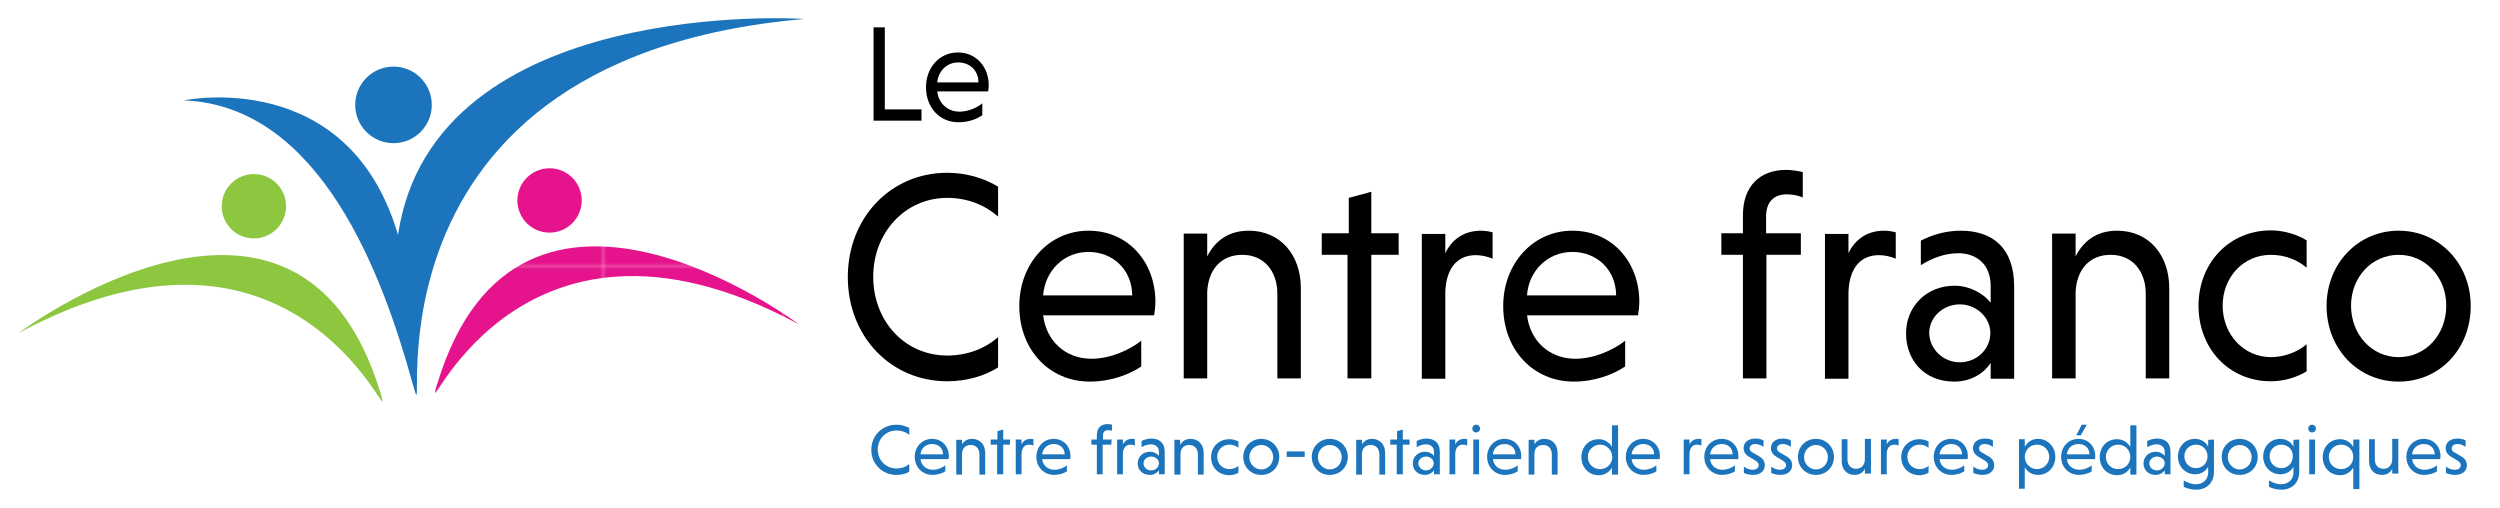<?xml version="1.0" encoding="utf-8"?>
<!-- Generator: Adobe Illustrator 25.0.1, SVG Export Plug-In . SVG Version: 6.00 Build 0)  -->
<svg version="1.1" id="Layer_1" xmlns="http://www.w3.org/2000/svg" xmlns:xlink="http://www.w3.org/1999/xlink" x="0px" y="0px"
	 viewBox="0 0 777 158" style="enable-background:new 0 0 777 158;" xml:space="preserve">
<style type="text/css">
	.st0{fill:none;}
	.st1{fill:#E6148C;}
	.st2{fill:#8DC63F;}
	.st3{fill:url(#SVGID_3_);}
	.st4{fill:url(#SVGID_4_);}
	.st5{fill:#1C75BC;}
</style>
<pattern  y="219" width="55.8" height="55.8" patternUnits="userSpaceOnUse" id="SVGID_1_" viewBox="0 -55.8 55.8 55.8" style="overflow:visible;">
	<g>
		<rect y="-55.8" class="st0" width="55.8" height="55.8"/>
		<g>
			<rect y="-55.8" class="st0" width="55.8" height="55.8"/>
			<rect y="-55.8" class="st1" width="55.8" height="55.8"/>
		</g>
	</g>
</pattern>
<pattern  y="219" width="55.8" height="55.8" patternUnits="userSpaceOnUse" id="SVGID_2_" viewBox="0 -55.8 55.8 55.8" style="overflow:visible;">
	<g>
		<rect y="-55.8" class="st0" width="55.8" height="55.8"/>
		<g>
			<rect y="-55.8" class="st0" width="55.8" height="55.8"/>
			<rect y="-55.8" class="st1" width="55.8" height="55.8"/>
		</g>
	</g>
</pattern>
<path class="st2" d="M5.8,103.5c0,0,87-65.3,112.4,18.5C123.9,141,95.6,55.1,5.8,103.5z"/>
<circle class="st2" cx="78.9" cy="64.1" r="10"/>
<pattern  id="SVGID_3_" xlink:href="#SVGID_1_" patternTransform="matrix(1 0 0 -1 -36 -16330.694)">
</pattern>
<path class="st3" d="M248.3,100.8c0,0-87-65.3-112.4,18.5C130.2,138.3,158.4,52.4,248.3,100.8z"/>
<pattern  id="SVGID_4_" xlink:href="#SVGID_2_" patternTransform="matrix(1 0 0 -1 -36 -16330.694)">
</pattern>
<circle class="st4" cx="170.8" cy="62.3" r="10"/>
<ellipse class="st5" cx="122.3" cy="32.6" rx="11.9" ry="11.9"/>
<path class="st5" d="M123.7,73c-15.4-52.6-66.6-41.8-66.6-41.8c42.5,1.6,61.8,54.3,71,87.5c7.8,27.9-25.9-100,121.9-112.8
	C250,5.8,134.8-1.6,123.7,73z"/>
<g>
	<path d="M310.2,114.2c-4.5,2.8-10,4.3-15.8,4.3c-17.6,0-30.9-14-30.9-32.4s13.3-32.4,30.9-32.4c5.8,0,11.3,1.6,15.8,4.3v9.3
		c-4.1-3.6-9.5-5.8-15.8-5.8c-13.1,0-23,10.8-23,24.5c0,13.8,9.8,24.5,23,24.5c6.3,0,11.8-2.2,15.8-5.7V114.2z"/>
	<path d="M324.2,97.9c0.9,8,6.9,13.6,15,13.6c5.9,0,11.8-2.7,15.5-5.6v8c-3.7,2.5-9.4,4.7-16,4.7c-12.5,0-21.9-9.8-21.9-23.5
		c0-13.1,9.2-23.4,21.5-23.4c12.4,0,20.8,9.8,20.8,22.1c0,1.4-0.2,3.2-0.4,4.2h-34.5V97.9z M324.2,91.8h27.7
		c-0.1-8.1-6.1-13.5-13.6-13.5C330.6,78.3,324.8,84.2,324.2,91.8z"/>
	<path d="M375.2,79.7c2.4-4.8,6.6-8,12.9-8c9.9,0,16.2,7.6,16.2,17.8v28.1H397V91.3c0-7.1-4.2-12.1-10.9-12.1
		c-6.6,0-10.6,4.6-10.9,11.6v26.8h-7.3v-45h7.3L375.2,79.7L375.2,79.7z"/>
	<path d="M418.8,117.6V79.2h-8v-6.7h8.4v-11l7-1.9v12.9h8.5v6.7h-8.5v38.4H418.8z"/>
	<path d="M449.2,78.7c2-4.2,5.7-7,11.1-7c1.1,0,2.5,0.2,3.6,0.5v8.2c-1.4-0.6-3.3-1.1-5.2-1.1c-6.2,0-9.3,4.6-9.5,11.6v26.8h-7.3
		v-45h7.3V78.7z"/>
	<path d="M474.6,97.9c0.9,8,6.9,13.6,15,13.6c5.9,0,11.8-2.7,15.5-5.6v8c-3.7,2.5-9.4,4.7-16,4.7c-12.5,0-21.9-9.8-21.9-23.5
		c0-13.1,9.2-23.4,21.5-23.4c12.4,0,20.8,9.8,20.8,22.1c0,1.4-0.2,3.2-0.4,4.2h-34.5V97.9z M474.6,91.8h27.7
		c-0.1-8.1-6.1-13.5-13.6-13.5C481,78.3,475.1,84.2,474.6,91.8z"/>
	<path d="M559.8,79.2H549v38.4h-7.3V79.2H535v-6.7h6.7v-5.6c0-9,5.2-14.1,13.5-14.1c1.6,0,4.1,0.4,5.1,0.7v7.9c-0.9-0.5-2.9-1-5-1
		c-4.2,0-6.4,2.6-6.4,6.9v5.2h10.8v6.7H559.8z"/>
	<path d="M574.5,78.7c2-4.2,5.7-7,11.1-7c1.1,0,2.5,0.2,3.6,0.5v8.2c-1.4-0.6-3.3-1.1-5.2-1.1c-6.2,0-9.3,4.6-9.5,11.6v26.8h-7.3
		v-45h7.3L574.5,78.7L574.5,78.7z"/>
	<path d="M597,74.8c3.2-1.7,7.6-3.1,12.4-3.1c9.7,0,16.6,5.2,16.6,17.3v28.7h-7.3v-4.9c-2.3,3.5-6.4,5.8-11.3,5.8
		c-9.5,0-15-6.8-15-15c0-8.3,6.3-14.8,15.1-14.8c4.7,0,9.1,2.5,11.2,5.3v-5.2c0-7.2-4.9-10.2-10-10.2c-4.2,0-8.2,1.5-11.7,3.7V74.8z
		 M609.1,112.6c5.2,0,9.5-4,9.5-9.1c0-4.9-4.4-8.9-9.5-8.9c-5.2,0-9.5,4-9.5,8.9C599.7,108.6,604,112.6,609.1,112.6z"/>
	<path d="M645.1,79.7c2.4-4.8,6.6-8,12.9-8c9.9,0,16.2,7.6,16.2,17.8v28.1h-7.3V91.3c0-7.1-4.2-12.1-10.9-12.1
		c-6.6,0-10.6,4.6-10.9,11.6v26.8h-7.3v-45h7.3V79.7z"/>
	<path d="M716.9,115.4c-3,1.9-7.2,3.1-11.1,3.1c-13.1,0-22.5-10.2-22.5-23.5c0-13.2,9.5-23.4,22.5-23.4c3.8,0,8.1,1.2,11.1,3.1v8.5
		c-2.8-2.4-6.7-4-11.1-4c-8.6,0-15,7-15,15.8c0,8.9,6.5,16,15,16c4.3,0,8.4-1.7,11.1-4V115.4z"/>
	<path d="M745.5,71.7c12.7,0,22.4,10.3,22.4,23.4c0,13.3-9.6,23.5-22.4,23.5c-12.6,0-22.4-10.2-22.4-23.5
		C723.1,81.9,732.9,71.7,745.5,71.7z M745.5,111c8.5,0,14.8-7.1,14.8-16c0-8.8-6.4-15.8-14.8-15.8c-8.4,0-14.8,7-14.8,15.8
		C730.7,103.9,737.1,111,745.5,111z"/>
</g>
<g>
	<path d="M271.5,37.5v-29h3.5V34h11.4v3.5H271.5z"/>
	<path d="M291.3,28.4c0.4,3.7,3.2,6.3,6.9,6.3c2.7,0,5.5-1.2,7.1-2.6v3.7c-1.7,1.2-4.3,2.2-7.4,2.2c-5.8,0-10.1-4.5-10.1-10.9
		c0-6.1,4.2-10.8,9.9-10.8c5.7,0,9.6,4.5,9.6,10.2c0,0.6-0.1,1.5-0.2,1.9C307.1,28.4,291.3,28.4,291.3,28.4z M291.3,25.6h12.8
		c0-3.8-2.8-6.2-6.3-6.2S291.6,22.1,291.3,25.6z"/>
</g>
<g>
	<path class="st5" d="M282.6,146.6c-1.1,0.7-2.5,1-4,1c-4.4,0-7.8-3.4-7.8-7.8c0-4.4,3.4-7.8,7.8-7.8c1.5,0,2.8,0.4,4,1v2.2
		c-1-0.9-2.4-1.4-4-1.4c-3.3,0-5.8,2.6-5.8,5.9c0,3.3,2.5,5.9,5.8,5.9c1.6,0,3-0.5,4-1.4V146.6z"/>
	<path class="st5" d="M286.1,142.7c0.2,1.9,1.7,3.3,3.8,3.3c1.5,0,3-0.6,3.9-1.4v1.9c-0.9,0.6-2.4,1.1-4,1.1c-3.1,0-5.5-2.4-5.5-5.6
		c0-3.2,2.3-5.6,5.4-5.6s5.2,2.4,5.2,5.3c0,0.3,0,0.8-0.1,1H286.1z M286.1,141.2h7c0-2-1.5-3.2-3.4-3.2
		C287.7,138,286.2,139.4,286.1,141.2z"/>
	<path class="st5" d="M298.9,138.3c0.6-1.2,1.7-1.9,3.2-1.9c2.5,0,4.1,1.8,4.1,4.3v6.8h-1.8v-6.3c0-1.7-1-2.9-2.7-2.9
		s-2.7,1.1-2.7,2.8v6.4h-1.8v-10.8h1.8v1.6H298.9z"/>
	<path class="st5" d="M309.9,147.4v-9.2h-2v-1.6h2.1V134l1.8-0.5v3.1h2.1v1.6h-2.1v9.2L309.9,147.4L309.9,147.4z"/>
	<path class="st5" d="M317.5,138.1c0.5-1,1.4-1.7,2.8-1.7c0.3,0,0.6,0,0.9,0.1v2c-0.4-0.2-0.8-0.3-1.3-0.3c-1.6,0-2.3,1.1-2.4,2.8
		v6.4h-1.8v-10.8h1.8V138.1z"/>
	<path class="st5" d="M323.9,142.7c0.2,1.9,1.7,3.3,3.8,3.3c1.5,0,3-0.6,3.9-1.4v1.9c-0.9,0.6-2.4,1.1-4,1.1c-3.1,0-5.5-2.4-5.5-5.6
		c0-3.2,2.3-5.6,5.4-5.6s5.2,2.4,5.2,5.3c0,0.3,0,0.8-0.1,1H323.9z M323.9,141.2h7c0-2-1.5-3.2-3.4-3.2
		C325.5,138,324.1,139.4,323.9,141.2z"/>
	<path class="st5" d="M345.4,138.2h-2.7v9.2h-1.8v-9.2h-1.7v-1.6h1.7v-1.4c0-2.2,1.3-3.4,3.4-3.4c0.4,0,1,0.1,1.3,0.2v1.9
		c-0.2-0.1-0.7-0.2-1.2-0.2c-1.1,0-1.6,0.6-1.6,1.7v1.2h2.7L345.4,138.2L345.4,138.2z"/>
	<path class="st5" d="M349,138.1c0.5-1,1.4-1.7,2.8-1.7c0.3,0,0.6,0,0.9,0.1v2c-0.4-0.2-0.8-0.3-1.3-0.3c-1.6,0-2.3,1.1-2.4,2.8v6.4
		h-1.8v-10.8h1.8V138.1z"/>
	<path class="st5" d="M354.7,137.1c0.8-0.4,1.9-0.8,3.1-0.8c2.4,0,4.2,1.2,4.2,4.2v6.9h-1.8v-1.2c-0.6,0.8-1.6,1.4-2.8,1.4
		c-2.4,0-3.8-1.6-3.8-3.6s1.6-3.6,3.8-3.6c1.2,0,2.3,0.6,2.8,1.3v-1.2c0-1.7-1.2-2.4-2.5-2.4c-1.1,0-2.1,0.4-2.9,0.9v-1.9H354.7z
		 M357.8,146.2c1.3,0,2.4-1,2.4-2.2s-1.1-2.1-2.4-2.1s-2.4,1-2.4,2.1C355.4,145.3,356.5,146.2,357.8,146.2z"/>
	<path class="st5" d="M366.8,138.3c0.6-1.2,1.7-1.9,3.2-1.9c2.5,0,4.1,1.8,4.1,4.3v6.8h-1.8v-6.3c0-1.7-1-2.9-2.7-2.9
		s-2.7,1.1-2.7,2.8v6.4H365v-10.8h1.8V138.3z"/>
	<path class="st5" d="M384.9,146.9c-0.8,0.5-1.8,0.8-2.8,0.8c-3.3,0-5.7-2.4-5.7-5.6c0-3.2,2.4-5.6,5.7-5.6c1,0,2,0.3,2.8,0.7v2
		c-0.7-0.6-1.7-1-2.8-1c-2.2,0-3.8,1.7-3.8,3.8s1.6,3.8,3.8,3.8c1.1,0,2.1-0.4,2.8-1V146.9z"/>
	<path class="st5" d="M392,136.4c3.2,0,5.6,2.5,5.6,5.6c0,3.2-2.4,5.6-5.6,5.6s-5.6-2.4-5.6-5.6C386.4,138.8,388.9,136.4,392,136.4z
		 M392,145.9c2.1,0,3.7-1.7,3.7-3.8s-1.6-3.8-3.7-3.8s-3.7,1.7-3.7,3.8C388.3,144.1,389.9,145.9,392,145.9z"/>
	<path class="st5" d="M399.9,142v-1.7h5.6v1.7H399.9z"/>
	<path class="st5" d="M413.3,136.4c3.2,0,5.6,2.5,5.6,5.6c0,3.2-2.4,5.6-5.6,5.6s-5.6-2.4-5.6-5.6
		C407.7,138.8,410.2,136.4,413.3,136.4z M413.3,145.9c2.1,0,3.7-1.7,3.7-3.8s-1.6-3.8-3.7-3.8s-3.7,1.7-3.7,3.8
		C409.6,144.1,411.2,145.9,413.3,145.9z"/>
	<path class="st5" d="M423.2,138.3c0.6-1.2,1.7-1.9,3.2-1.9c2.5,0,4.1,1.8,4.1,4.3v6.8h-1.8v-6.3c0-1.7-1-2.9-2.7-2.9
		s-2.7,1.1-2.7,2.8v6.4h-1.8v-10.8h1.8v1.6H423.2z"/>
	<path class="st5" d="M434.1,147.4v-9.2h-2v-1.6h2.1V134l1.8-0.5v3.1h2.1v1.6H436v9.2L434.1,147.4L434.1,147.4z"/>
	<path class="st5" d="M440.2,137.1c0.8-0.4,1.9-0.8,3.1-0.8c2.4,0,4.2,1.2,4.2,4.2v6.9h-1.8v-1.2c-0.6,0.8-1.6,1.4-2.8,1.4
		c-2.4,0-3.8-1.6-3.8-3.6s1.6-3.6,3.8-3.6c1.2,0,2.3,0.6,2.8,1.3v-1.2c0-1.7-1.2-2.4-2.5-2.4c-1.1,0-2.1,0.4-2.9,0.9v-1.9H440.2z
		 M443.2,146.2c1.3,0,2.4-1,2.4-2.2s-1.1-2.1-2.4-2.1s-2.4,1-2.4,2.1C440.9,145.3,442,146.2,443.2,146.2z"/>
	<path class="st5" d="M452.3,138.1c0.5-1,1.4-1.7,2.8-1.7c0.3,0,0.6,0,0.9,0.1v2c-0.4-0.2-0.8-0.3-1.3-0.3c-1.6,0-2.3,1.1-2.4,2.8
		v6.4h-1.8v-10.8h1.8V138.1z"/>
	<path class="st5" d="M458.8,132c0.7,0,1.2,0.5,1.2,1.2s-0.5,1.2-1.2,1.2s-1.2-0.5-1.2-1.2S458.1,132,458.8,132z M459.7,147.4h-1.8
		v-10.8h1.8V147.4z"/>
	<path class="st5" d="M464,142.7c0.2,1.9,1.7,3.3,3.8,3.3c1.5,0,3-0.6,3.9-1.4v1.9c-0.9,0.6-2.4,1.1-4,1.1c-3.1,0-5.5-2.4-5.5-5.6
		c0-3.2,2.3-5.6,5.4-5.6s5.2,2.4,5.2,5.3c0,0.3,0,0.8-0.1,1H464z M464,141.2h7c0-2-1.5-3.2-3.4-3.2C465.6,138,464.1,139.4,464,141.2
		z"/>
	<path class="st5" d="M476.8,138.3c0.6-1.2,1.7-1.9,3.2-1.9c2.5,0,4.1,1.8,4.1,4.3v6.8h-1.8v-6.3c0-1.7-1-2.9-2.7-2.9
		s-2.7,1.1-2.7,2.8v6.4h-1.8v-10.8h1.8v1.6H476.8z"/>
	<path class="st5" d="M501,145.3c-0.8,1.4-2.2,2.4-4.1,2.4c-3.1,0-5.4-2.4-5.4-5.6c0-3.2,2.2-5.6,5.4-5.6c1.8,0,3.3,1,4.1,2.4v-6.7
		h1.9v15.3H501V145.3z M497.3,138.2c-2.1,0-3.8,1.7-3.8,3.8s1.6,3.8,3.8,3.8c2.2,0,3.8-1.7,3.8-3.8
		C501,139.9,499.4,138.2,497.3,138.2z"/>
	<path class="st5" d="M507.1,142.7c0.2,1.9,1.7,3.3,3.8,3.3c1.5,0,3-0.6,3.9-1.4v1.9c-0.9,0.6-2.4,1.1-4,1.1c-3.1,0-5.5-2.4-5.5-5.6
		c0-3.2,2.3-5.6,5.4-5.6s5.2,2.4,5.2,5.3c0,0.3,0,0.8-0.1,1H507.1z M507.1,141.2h7c0-2-1.5-3.2-3.4-3.2
		C508.7,138,507.3,139.4,507.1,141.2z"/>
	<path class="st5" d="M525.1,138.1c0.5-1,1.4-1.7,2.8-1.7c0.3,0,0.6,0,0.9,0.1v2c-0.4-0.2-0.8-0.3-1.3-0.3c-1.6,0-2.3,1.1-2.4,2.8
		v6.4h-1.8v-10.8h1.8V138.1z"/>
	<path class="st5" d="M531.5,142.7c0.2,1.9,1.7,3.3,3.8,3.3c1.5,0,3-0.6,3.9-1.4v1.9c-0.9,0.6-2.4,1.1-4,1.1c-3.1,0-5.5-2.4-5.5-5.6
		c0-3.2,2.3-5.6,5.4-5.6c3.1,0,5.2,2.4,5.2,5.3c0,0.3,0,0.8-0.1,1H531.5z M531.5,141.2h7c0-2-1.5-3.2-3.4-3.2
		C533.1,138,531.7,139.4,531.5,141.2z"/>
	<path class="st5" d="M548.1,138.9c-0.7-0.5-1.6-0.9-2.5-0.9c-1.2,0-1.8,0.6-1.8,1.4c0,0.6,0.3,0.9,1,1.3l1.9,1.1
		c1.4,0.8,1.8,1.8,1.8,2.8c0,1.8-1.4,3-3.7,3c-1.1,0-2.1-0.3-2.8-0.6v-2c0.6,0.5,1.6,1,2.7,1c1.2,0,1.9-0.6,1.9-1.4
		c0-0.6-0.3-1-1.1-1.5l-2-1.2c-1.1-0.7-1.6-1.6-1.6-2.6c0-1.7,1.3-3,3.7-3c1,0,1.9,0.2,2.5,0.6L548.1,138.9L548.1,138.9z"/>
	<path class="st5" d="M556.6,138.9c-0.7-0.5-1.6-0.9-2.5-0.9c-1.2,0-1.8,0.6-1.8,1.4c0,0.6,0.3,0.9,1,1.3l1.9,1.1
		c1.4,0.8,1.8,1.8,1.8,2.8c0,1.8-1.4,3-3.7,3c-1.1,0-2.1-0.3-2.8-0.6v-2c0.6,0.5,1.6,1,2.7,1c1.2,0,1.9-0.6,1.9-1.4
		c0-0.6-0.3-1-1.1-1.5l-2-1.2c-1.1-0.7-1.6-1.6-1.6-2.6c0-1.7,1.3-3,3.7-3c1,0,1.9,0.2,2.5,0.6L556.6,138.9L556.6,138.9z"/>
	<path class="st5" d="M564.4,136.4c3.2,0,5.6,2.5,5.6,5.6c0,3.2-2.4,5.6-5.6,5.6c-3.2,0-5.6-2.4-5.6-5.6
		C558.8,138.8,561.2,136.4,564.4,136.4z M564.4,145.9c2.1,0,3.7-1.7,3.7-3.8s-1.6-3.8-3.7-3.8c-2.1,0-3.7,1.7-3.7,3.8
		C560.7,144.1,562.3,145.9,564.4,145.9z"/>
	<path class="st5" d="M579.6,145.7c-0.6,1.2-1.6,1.9-3.2,1.9c-2.5,0-4-1.8-4-4.3v-6.8h1.8v6.3c0,1.7,1,2.9,2.7,2.9
		c1.6,0,2.6-1.1,2.7-2.8v-6.5h1.9v10.8h-1.9V145.7z"/>
	<path class="st5" d="M586.4,138.1c0.5-1,1.4-1.7,2.8-1.7c0.3,0,0.6,0,0.9,0.1v2c-0.4-0.2-0.8-0.3-1.3-0.3c-1.6,0-2.3,1.1-2.4,2.8
		v6.4h-1.8v-10.8h1.8V138.1z"/>
	<path class="st5" d="M599.4,146.9c-0.8,0.5-1.8,0.8-2.8,0.8c-3.3,0-5.7-2.4-5.7-5.6c0-3.2,2.4-5.6,5.7-5.6c1,0,2,0.3,2.8,0.7v2
		c-0.7-0.6-1.7-1-2.8-1c-2.2,0-3.8,1.7-3.8,3.8s1.6,3.8,3.8,3.8c1.1,0,2.1-0.4,2.8-1V146.9z"/>
	<path class="st5" d="M602.8,142.7c0.2,1.9,1.7,3.3,3.8,3.3c1.5,0,3-0.6,3.9-1.4v1.9c-0.9,0.6-2.4,1.1-4,1.1c-3.1,0-5.5-2.4-5.5-5.6
		c0-3.2,2.3-5.6,5.4-5.6c3.1,0,5.2,2.4,5.2,5.3c0,0.3,0,0.8-0.1,1H602.8z M602.8,141.2h7c0-2-1.5-3.2-3.4-3.2
		C604.4,138,603,139.4,602.8,141.2z"/>
	<path class="st5" d="M619.4,138.9c-0.7-0.5-1.6-0.9-2.5-0.9c-1.2,0-1.8,0.6-1.8,1.4c0,0.6,0.3,0.9,1,1.3l1.9,1.1
		c1.4,0.8,1.8,1.8,1.8,2.8c0,1.8-1.4,3-3.7,3c-1.1,0-2.1-0.3-2.8-0.6v-2c0.6,0.5,1.6,1,2.7,1c1.2,0,1.9-0.6,1.9-1.4
		c0-0.6-0.3-1-1.1-1.5l-2-1.2c-1.1-0.7-1.6-1.6-1.6-2.6c0-1.7,1.3-3,3.7-3c1,0,1.9,0.2,2.5,0.6L619.4,138.9L619.4,138.9z"/>
	<path class="st5" d="M629.3,138.9c0.8-1.5,2.2-2.5,4.1-2.5c3.1,0,5.4,2.5,5.4,5.6c0,3.2-2.3,5.6-5.4,5.6c-1.8,0-3.3-0.9-4.1-2.4
		v6.7h-1.8v-15.4h1.8V138.9z M633.1,145.8c2.1,0,3.8-1.7,3.8-3.8s-1.6-3.8-3.8-3.8s-3.8,1.7-3.8,3.8S631,145.8,633.1,145.8z"/>
	<path class="st5" d="M642.4,142.7c0.2,1.9,1.7,3.3,3.8,3.3c1.5,0,3-0.6,3.9-1.4v1.9c-0.9,0.6-2.4,1.1-4,1.1c-3.1,0-5.5-2.4-5.5-5.6
		c0-3.2,2.3-5.6,5.4-5.6c3.1,0,5.2,2.4,5.2,5.3c0,0.3,0,0.8-0.1,1H642.4z M642.4,141.2h7c0-2-1.5-3.2-3.4-3.2
		C644,138,642.5,139.4,642.4,141.2z M648.6,132l-1.9,3.3h-1.4l1.7-3.3H648.6z"/>
	<path class="st5" d="M662.1,145.3c-0.8,1.4-2.2,2.4-4.1,2.4c-3.1,0-5.4-2.4-5.4-5.6c0-3.2,2.2-5.6,5.4-5.6c1.8,0,3.3,1,4.1,2.4
		v-6.7h1.9v15.3h-1.9V145.3z M658.3,138.2c-2.1,0-3.8,1.7-3.8,3.8s1.6,3.8,3.8,3.8s3.8-1.7,3.8-3.8S660.5,138.2,658.3,138.2z"/>
	<path class="st5" d="M667.3,137.1c0.8-0.4,1.9-0.8,3.1-0.8c2.4,0,4.2,1.2,4.2,4.2v6.9h-1.8v-1.2c-0.6,0.8-1.6,1.4-2.8,1.4
		c-2.4,0-3.8-1.6-3.8-3.6s1.6-3.6,3.8-3.6c1.2,0,2.3,0.6,2.8,1.3v-1.2c0-1.7-1.2-2.4-2.5-2.4c-1.1,0-2.1,0.4-2.9,0.9L667.3,137.1
		L667.3,137.1z M670.4,146.2c1.3,0,2.4-1,2.4-2.2s-1.1-2.1-2.4-2.1c-1.3,0-2.4,1-2.4,2.1C668,145.3,669.1,146.2,670.4,146.2z"/>
	<path class="st5" d="M688.1,136.6v10c0,3.5-2.3,5.6-5.6,5.6c-1.6,0-3-0.5-3.8-0.9v-2c0.9,0.6,2.4,1.2,3.8,1.2
		c2.2,0,3.8-1.5,3.8-3.6v-1.8c-0.8,1.4-2.2,2.3-4.1,2.3c-3,0-5.3-2.4-5.3-5.5s2.2-5.5,5.3-5.5c1.8,0,3.3,0.9,4.1,2.4v-2.1
		L688.1,136.6L688.1,136.6z M682.5,138.2c-2.1,0-3.6,1.6-3.6,3.6c0,2.1,1.6,3.7,3.6,3.7c2.1,0,3.6-1.6,3.6-3.7
		C686.1,139.8,684.6,138.2,682.5,138.2z"/>
	<path class="st5" d="M696.1,136.4c3.2,0,5.6,2.5,5.6,5.6c0,3.2-2.4,5.6-5.6,5.6c-3.2,0-5.6-2.4-5.6-5.6
		C690.5,138.8,692.9,136.4,696.1,136.4z M696.1,145.9c2.1,0,3.7-1.7,3.7-3.8s-1.6-3.8-3.7-3.8c-2.1,0-3.7,1.7-3.7,3.8
		C692.4,144.1,694,145.9,696.1,145.9z"/>
	<path class="st5" d="M714.6,136.6v10c0,3.5-2.3,5.6-5.6,5.6c-1.6,0-3-0.5-3.8-0.9v-2c0.9,0.6,2.4,1.2,3.8,1.2
		c2.2,0,3.8-1.5,3.8-3.6v-1.8c-0.8,1.4-2.2,2.3-4.1,2.3c-3,0-5.3-2.4-5.3-5.5s2.2-5.5,5.3-5.5c1.8,0,3.3,0.9,4.1,2.4v-2.1
		L714.6,136.6L714.6,136.6z M709,138.2c-2.1,0-3.6,1.6-3.6,3.6c0,2.1,1.6,3.7,3.6,3.7c2.1,0,3.6-1.6,3.6-3.7
		C712.7,139.8,711.1,138.2,709,138.2z"/>
	<path class="st5" d="M718.6,132c0.7,0,1.2,0.5,1.2,1.2s-0.5,1.2-1.2,1.2s-1.2-0.5-1.2-1.2S717.9,132,718.6,132z M719.5,147.4h-1.8
		v-10.8h1.8V147.4z"/>
	<path class="st5" d="M731.4,136.6h1.9V152h-1.9v-6.7c-0.8,1.4-2.2,2.4-4.1,2.4c-3.1,0-5.4-2.4-5.4-5.6c0-3.2,2.3-5.6,5.4-5.6
		c1.8,0,3.3,1,4.1,2.4V136.6z M727.6,138.2c-2.1,0-3.8,1.7-3.8,3.8s1.6,3.8,3.8,3.8s3.8-1.7,3.8-3.8
		C731.4,139.9,729.8,138.2,727.6,138.2z"/>
	<path class="st5" d="M743.5,145.7c-0.6,1.2-1.6,1.9-3.2,1.9c-2.5,0-4-1.8-4-4.3v-6.8h1.8v6.3c0,1.7,1,2.9,2.7,2.9
		c1.6,0,2.6-1.1,2.7-2.8v-6.5h1.9v10.8h-1.9V145.7z"/>
	<path class="st5" d="M749.7,142.7c0.2,1.9,1.7,3.3,3.8,3.3c1.5,0,3-0.6,3.9-1.4v1.9c-0.9,0.6-2.4,1.1-4,1.1c-3.1,0-5.5-2.4-5.5-5.6
		c0-3.2,2.3-5.6,5.4-5.6c3.1,0,5.2,2.4,5.2,5.3c0,0.3,0,0.8-0.1,1H749.7z M749.7,141.2h7c0-2-1.5-3.2-3.4-3.2
		C751.3,138,749.8,139.4,749.7,141.2z"/>
	<path class="st5" d="M766.3,138.9c-0.7-0.5-1.6-0.9-2.5-0.9c-1.2,0-1.8,0.6-1.8,1.4c0,0.6,0.3,0.9,1,1.3l1.9,1.1
		c1.4,0.8,1.8,1.8,1.8,2.8c0,1.8-1.4,3-3.7,3c-1.1,0-2.1-0.3-2.8-0.6v-2c0.6,0.5,1.6,1,2.7,1c1.2,0,1.9-0.6,1.9-1.4
		c0-0.6-0.3-1-1.1-1.5l-2-1.2c-1.1-0.7-1.6-1.6-1.6-2.6c0-1.7,1.3-3,3.7-3c1,0,1.9,0.2,2.5,0.6L766.3,138.9L766.3,138.9z"/>
</g>
</svg>
